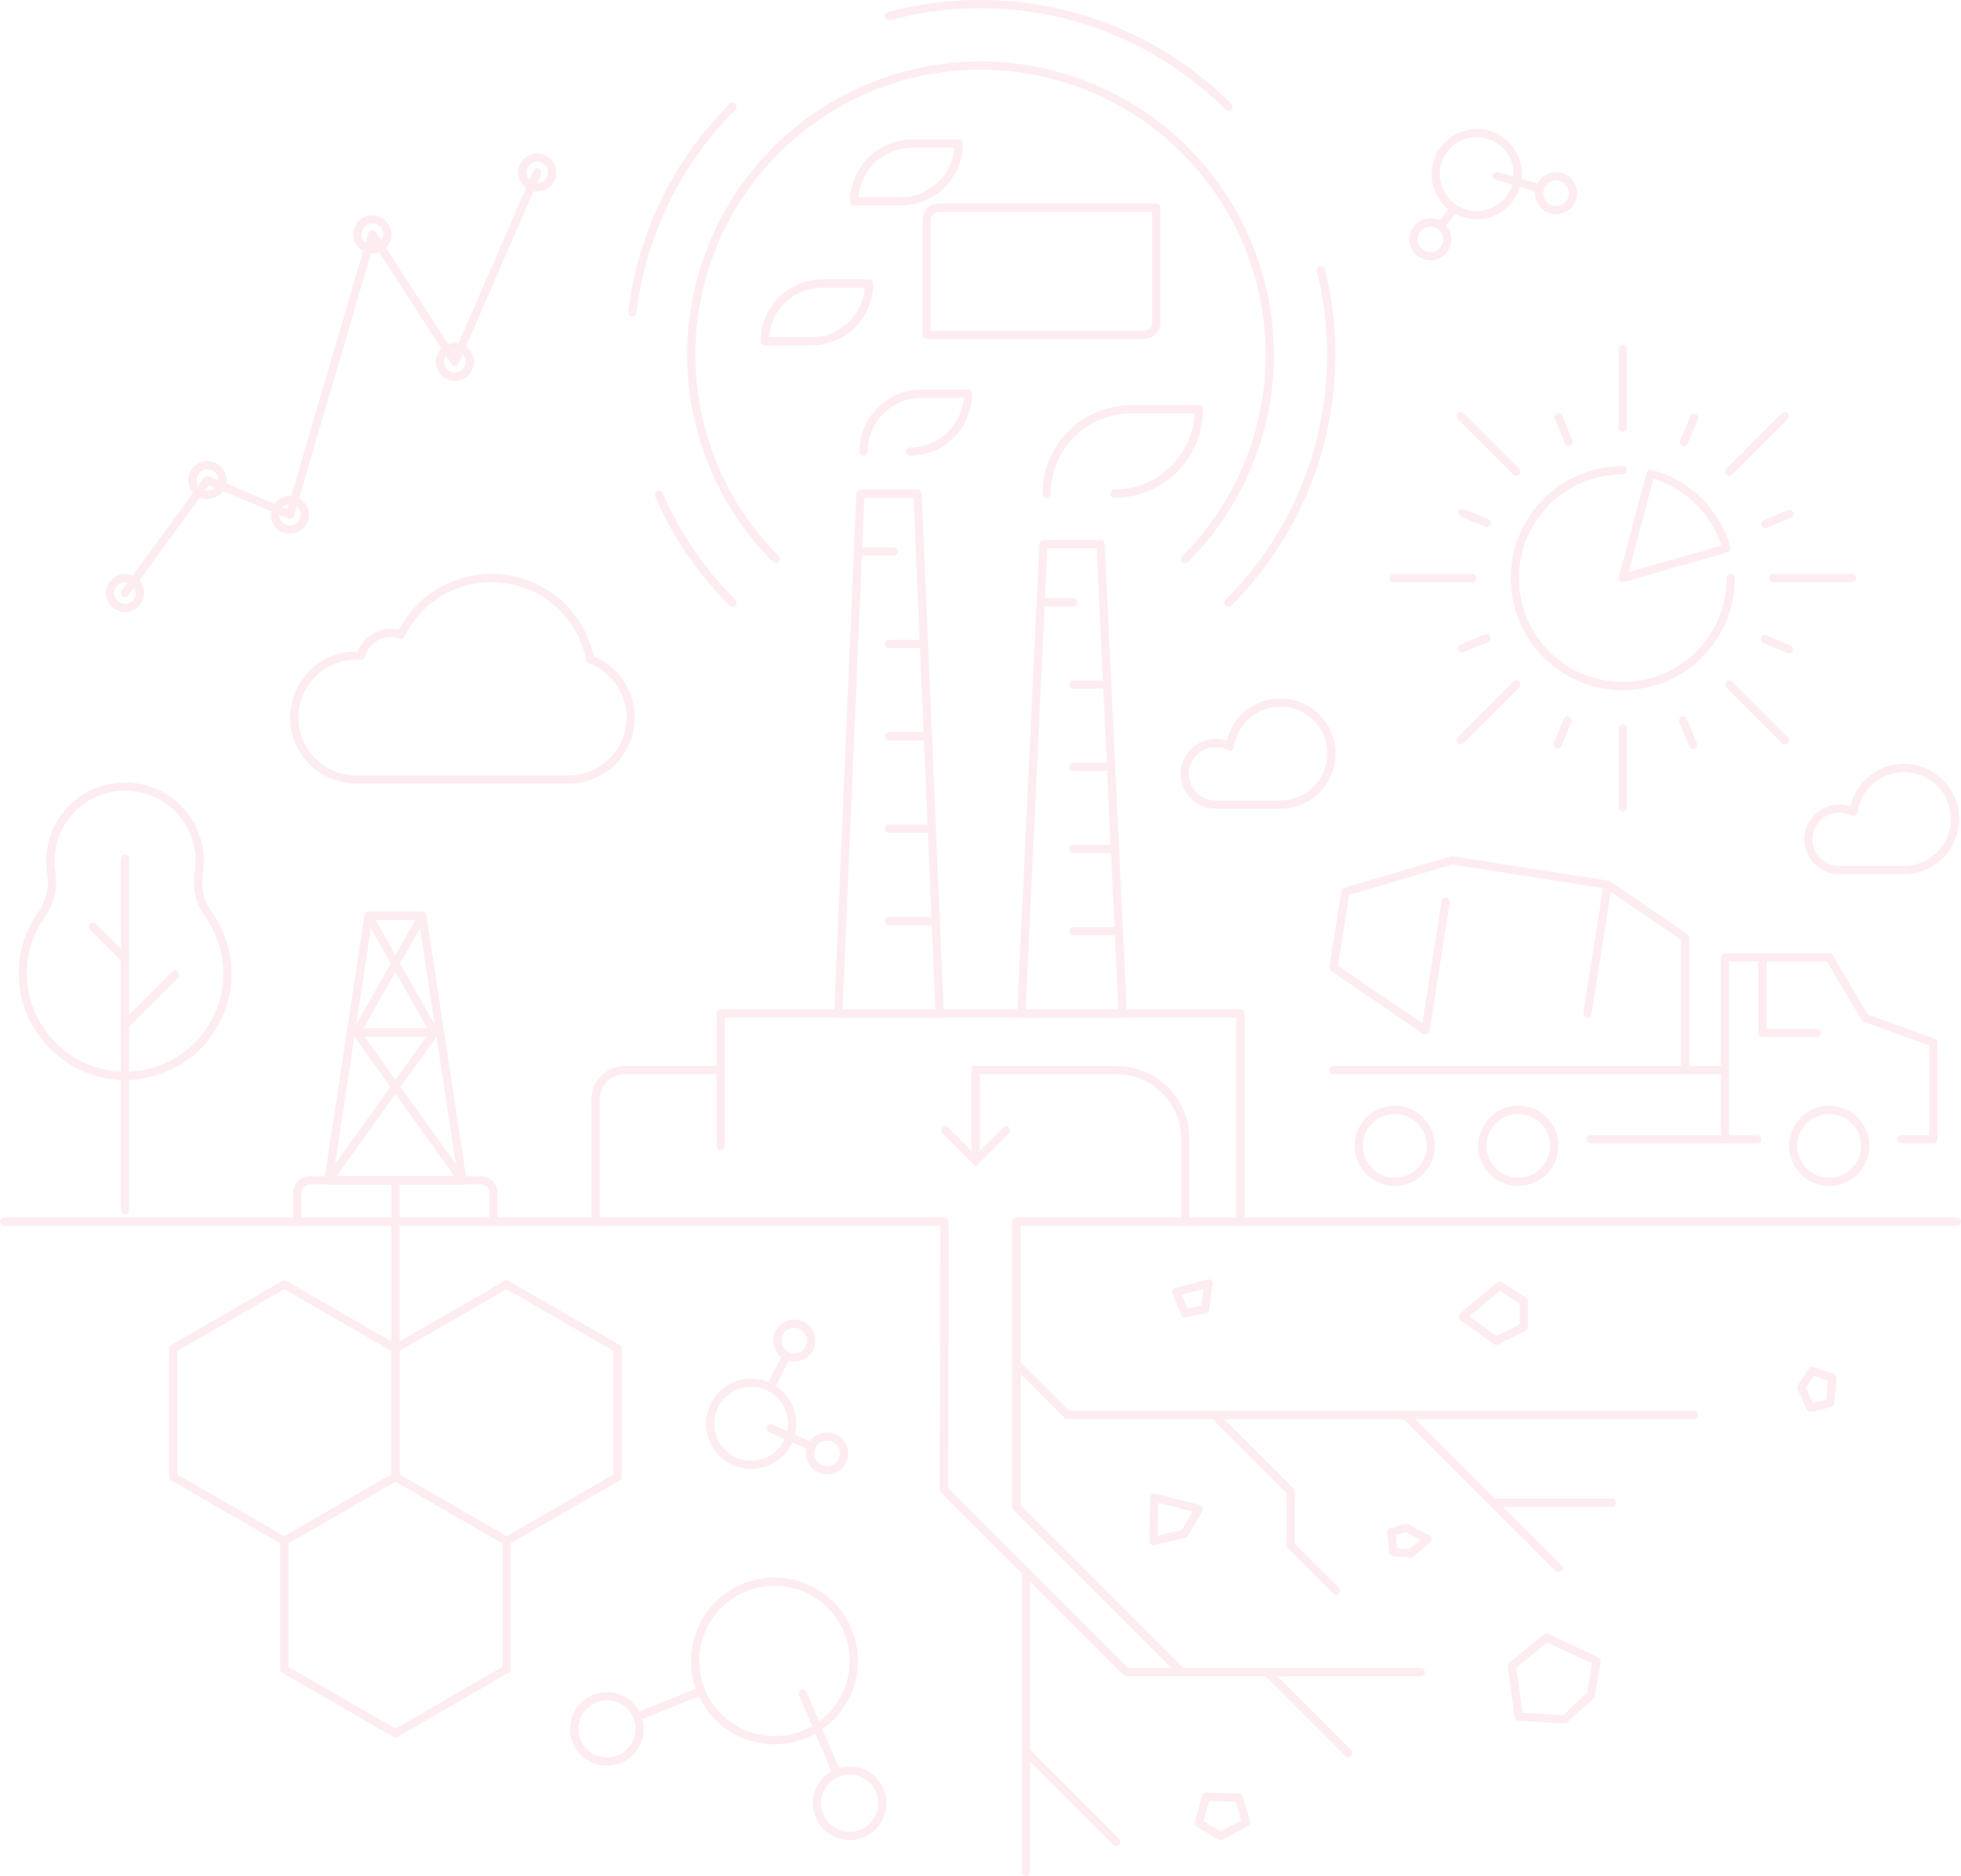 <svg xmlns="http://www.w3.org/2000/svg" viewBox="0 0 1187.89 1136.75"><defs><style>.cls-1{opacity:0.1;}.cls-2,.cls-3{fill:none;stroke:#ea4765;stroke-linecap:round;stroke-width:5px;}.cls-2{stroke-linejoin:round;}.cls-3{stroke-miterlimit:10;}</style></defs><g id="Layer_2" data-name="Layer 2"><g id="Layer_1-2" data-name="Layer 1"><g class="cls-1"><polyline class="cls-2" points="1185.39 740.1 615.73 740.1 615.73 913.08 714.87 1012.23"/><line class="cls-2" x1="1044.92" y1="690.22" x2="963.43" y2="690.22"/><line class="cls-2" x1="807.76" y1="648.3" x2="1044.92" y2="648.3"/><circle class="cls-3" cx="844.89" cy="694.2" r="21.81"/><circle class="cls-3" cx="919.7" cy="694.2" r="21.81"/><circle class="cls-3" cx="1108.05" cy="694.2" r="21.81"/><polyline class="cls-2" points="1151.67 690.22 1171.18 690.22 1171.18 631.68 1129.86 616.75 1108.05 580.02 1044.92 580.02 1044.92 690.22 1064.43 690.22"/><polyline class="cls-2" points="1020.82 648.3 1020.82 568.06 973.89 536.06 879.7 521.21 815.02 540.21 807.76 586.27 863.45 624.25 875.74 546.33"/><line class="cls-2" x1="961.61" y1="613.99" x2="973.89" y2="536.06"/><polyline class="cls-2" points="436.5 694.27 436.5 613.99 751.39 613.99 751.39 740.1"/><polygon class="cls-2" points="680.1 613.99 666.68 329.68 632.08 329.68 618.66 613.99 680.1 613.99"/><polygon class="cls-2" points="569.23 613.99 555.81 299.1 521.21 299.1 507.79 613.99 569.23 613.99"/><path class="cls-2" d="M523.14,273.57h0a35,35,0,0,1,35-35h28.21a35,35,0,0,1-35,35"/><path class="cls-2" d="M463.22,206.78h0a35,35,0,0,1,35-35h28.22a35,35,0,0,1-35,35Z"/><path class="cls-2" d="M517.48,122h0a35,35,0,0,1,35-35h28.21a35,35,0,0,1-35,35Z"/><path class="cls-2" d="M634,299.1h0A51.07,51.07,0,0,1,685.06,248h41.13a51.06,51.06,0,0,1-51.06,51.07"/><path class="cls-2" d="M568.65,125.78H700.43a0,0,0,0,1,0,0v69.7a7.36,7.36,0,0,1-7.36,7.36H561.29a0,0,0,0,1,0,0v-69.7a7.36,7.36,0,0,1,7.36-7.36Z"/><line class="cls-2" x1="519.72" y1="334.17" x2="541.36" y2="334.17"/><line class="cls-2" x1="634" y1="364.95" x2="650.21" y2="364.95"/><line class="cls-2" x1="538.51" y1="558.02" x2="566.73" y2="558.02"/><line class="cls-2" x1="564.46" y1="502.06" x2="538.51" y2="502.06"/><line class="cls-2" x1="562.08" y1="446.09" x2="538.51" y2="446.09"/><line class="cls-2" x1="559.69" y1="390.13" x2="538.51" y2="390.13"/><line class="cls-2" x1="675.39" y1="564.18" x2="650.21" y2="564.18"/><line class="cls-2" x1="675.39" y1="514.37" x2="650.21" y2="514.37"/><line class="cls-2" x1="672.27" y1="464.56" x2="650.21" y2="464.56"/><line class="cls-2" x1="670.69" y1="414.75" x2="650.21" y2="414.75"/><polyline class="cls-2" points="2.5 740.1 572.16 740.1 571.77 902.39 682.42 1013.05 860.63 1013.05"/><line class="cls-2" x1="621.59" y1="1134.25" x2="621.59" y2="952.22"/><polyline class="cls-2" points="615.73 826.4 646.51 857.18 1026.14 857.18"/><polyline class="cls-2" points="735.41 857.18 781.83 903.6 781.83 936.26 809.33 963.76"/><line class="cls-2" x1="676.12" y1="1115.8" x2="621.59" y2="1061.28"/><line class="cls-2" x1="944.05" y1="950.01" x2="851.22" y2="857.18"/><line class="cls-2" x1="816.62" y1="1061.99" x2="767.68" y2="1013.05"/><line class="cls-2" x1="976.22" y1="910.47" x2="904.51" y2="910.47"/><circle class="cls-2" cx="469.14" cy="1006.27" r="48.05"/><circle class="cls-2" cx="367.66" cy="1047.47" r="19.82"/><line class="cls-2" x1="386.04" y1="1040.06" x2="424.67" y2="1024.49"/><circle class="cls-2" cx="514.66" cy="1092.47" r="19.82"/><line class="cls-2" x1="506.86" y1="1074.25" x2="486.25" y2="1026.09"/><path class="cls-2" d="M470.06,338.81a175.2,175.2,0,1,1,247.77,0"/><path class="cls-2" d="M800.13,163.68a212.31,212.31,0,0,1-56,201.46"/><path class="cls-2" d="M538.5,9.83A212.34,212.34,0,0,1,744.15,64.72"/><path class="cls-2" d="M383.06,189.26A211.53,211.53,0,0,1,443.74,64.72"/><path class="cls-2" d="M443.74,365.14a211.8,211.8,0,0,1-44.56-65.26"/><path class="cls-2" d="M436.5,648.3h-58A17.67,17.67,0,0,0,360.8,666v74.12"/><polyline class="cls-2" points="1100.56 625.85 1067.63 625.85 1067.63 580.02"/><path class="cls-2" d="M1048.42,350.25a65.4,65.4,0,1,1-65.4-65.4"/><line class="cls-2" x1="983.02" y1="211.46" x2="983.02" y2="259"/><line class="cls-2" x1="983.02" y1="441.5" x2="983.02" y2="489.04"/><line class="cls-2" x1="1121.81" y1="350.25" x2="1074.27" y2="350.25"/><line class="cls-2" x1="891.77" y1="350.25" x2="844.23" y2="350.25"/><line class="cls-2" x1="884.88" y1="252.11" x2="918.5" y2="285.73"/><line class="cls-2" x1="1047.54" y1="414.77" x2="1081.16" y2="448.39"/><line class="cls-2" x1="1081.16" y1="252.11" x2="1047.54" y2="285.73"/><line class="cls-2" x1="918.5" y1="414.77" x2="884.88" y2="448.39"/><line class="cls-2" x1="944.16" y1="252.92" x2="950.22" y2="267.69"/><line class="cls-2" x1="1019.52" y1="436.51" x2="1025.58" y2="451.28"/><line class="cls-2" x1="1084.05" y1="311.39" x2="1069.28" y2="317.45"/><line class="cls-2" x1="900.46" y1="386.75" x2="885.69" y2="392.81"/><line class="cls-2" x1="885.95" y1="310.75" x2="900.68" y2="316.91"/><line class="cls-2" x1="1069.06" y1="387.29" x2="1083.78" y2="393.44"/><line class="cls-2" x1="1026.21" y1="253.18" x2="1020.06" y2="267.91"/><line class="cls-2" x1="949.68" y1="436.29" x2="943.52" y2="451.01"/><path class="cls-2" d="M999.83,287a65.53,65.53,0,0,1,46.07,45.2l-62.88,18Z"/><polyline class="cls-2" points="325.45 104.47 275.51 219.25 225.57 141.94 175.63 311.88 125.69 290.84 75.75 359.29"/><circle class="cls-2" cx="225.57" cy="141.94" r="9.04"/><circle class="cls-2" cx="175.63" cy="311.88" r="9.04"/><circle class="cls-2" cx="75.75" cy="359.29" r="9.04"/><circle class="cls-2" cx="325.45" cy="104.47" r="9.04"/><circle class="cls-2" cx="275.51" cy="219.25" r="9.04"/><circle class="cls-2" cx="125.69" cy="290.84" r="9.04"/><polygon class="cls-2" points="239.54 894.75 239.54 817.04 172.24 778.18 104.94 817.04 104.94 894.75 172.24 933.6 239.54 894.75"/><polygon class="cls-2" points="374.14 894.75 374.14 817.04 306.84 778.18 239.54 817.04 239.54 894.75 306.84 933.6 374.14 894.75"/><polygon class="cls-2" points="306.84 1011.31 306.84 933.6 239.54 894.75 172.24 933.6 172.24 1011.31 239.54 1050.17 306.84 1011.31"/><polyline class="cls-3" points="609.47 684.76 591.03 703.2 572.59 684.76"/><path class="cls-3" d="M591,703.2V648.3h85.14a41.93,41.93,0,0,1,41.93,41.93v49.86"/><path class="cls-2" d="M180.14,738.15V722.58a7.45,7.45,0,0,1,7.45-7.45h103.9a7.45,7.45,0,0,1,7.45,7.45v15.57"/><line class="cls-2" x1="239.54" y1="716.01" x2="239.54" y2="817.04"/><polygon class="cls-2" points="280.12 715.13 198.96 715.13 223.25 554.83 255.83 554.83 280.12 715.13"/><polygon class="cls-2" points="280.12 715.13 198.96 715.13 263.14 625.52 215.94 625.52 280.12 715.13"/><polygon class="cls-2" points="263.14 625.52 215.94 625.52 255.83 554.83 223.25 554.83 263.14 625.52"/><line class="cls-2" x1="75.75" y1="520.43" x2="75.75" y2="733.11"/><line class="cls-2" x1="75.75" y1="620.82" x2="106.12" y2="590.46"/><path class="cls-2" d="M120.49,528.67a45.91,45.91,0,0,0-.21-15.09,45.27,45.27,0,0,0-89.79,8.22,44.79,44.79,0,0,0,.61,7.37c1.47,8.9-1.13,18-6.28,25.39a61.55,61.55,0,0,0-11,37c.88,32.14,27.26,58.9,59.39,60.19a61.95,61.95,0,0,0,52.67-98.37C120.67,546.28,119.15,537.37,120.49,528.67Z"/><line class="cls-2" x1="56.35" y1="561.49" x2="75.75" y2="580.89"/><path class="cls-2" d="M357.59,399.58a61,61,0,0,0-114.78-15,18.72,18.72,0,0,0-24.21,12.73c-.93-.07-1.86-.11-2.81-.11a37.54,37.54,0,1,0,0,75.08H344.44a37.54,37.54,0,0,0,13.15-72.71Z"/><path class="cls-2" d="M736.71,450.25A18.39,18.39,0,0,1,745,452.2a30.92,30.92,0,1,1,30.61,35.26H736.71a18.61,18.61,0,1,1,0-37.21Z"/><path class="cls-2" d="M1114.48,489.9a18.51,18.51,0,0,1,8.24,1.94,30.92,30.92,0,1,1,30.62,35.27h-38.86a18.61,18.61,0,1,1,0-37.21Z"/><polygon class="cls-2" points="908.42 778.93 923.02 788.32 923.02 803.97 906.33 812.32 886 797.71 908.42 778.93"/><polygon class="cls-2" points="919.98 1040.03 915.88 1009.31 936.87 992.14 967.15 1006.33 963.63 1027.05 947.73 1041.65 919.98 1040.03"/><polygon class="cls-2" points="754.87 1104.15 739.4 1112.34 726.19 1104.58 730.57 1088.54 750.3 1089.13 754.87 1104.15"/><polygon class="cls-2" points="717.8 795.63 712.49 782.75 732 777.56 730.04 793.14 717.8 795.63"/><polygon class="cls-2" points="698.78 933.6 699.14 907.28 726.19 914.15 717.48 929.11 698.78 933.6"/><polygon class="cls-2" points="1096.74 852.91 1091.13 840.53 1097.77 830.67 1109.99 834.82 1108.6 850.08 1096.74 852.91"/><polygon class="cls-2" points="842.89 928.17 851.87 925.61 864.74 932.46 854.57 941.15 843.95 940.32 842.89 928.17"/><circle class="cls-2" cx="894.56" cy="105.49" r="24.87"/><circle class="cls-2" cx="866.42" cy="144.99" r="10.26"/><line class="cls-2" x1="872.67" y1="136.86" x2="880.3" y2="126.96"/><circle class="cls-2" cx="942.6" cy="117.01" r="10.26"/><line class="cls-2" x1="932.74" y1="114.16" x2="906.69" y2="106.64"/><circle class="cls-2" cx="455.03" cy="862.56" r="24.87"/><circle class="cls-2" cx="481.13" cy="812.21" r="10.26"/><line class="cls-2" x1="476.48" y1="821.36" x2="466.7" y2="840.58"/><circle class="cls-2" cx="501.05" cy="880.52" r="10.26"/><line class="cls-2" x1="491.67" y1="876.35" x2="466.89" y2="865.35"/></g></g></g></svg>